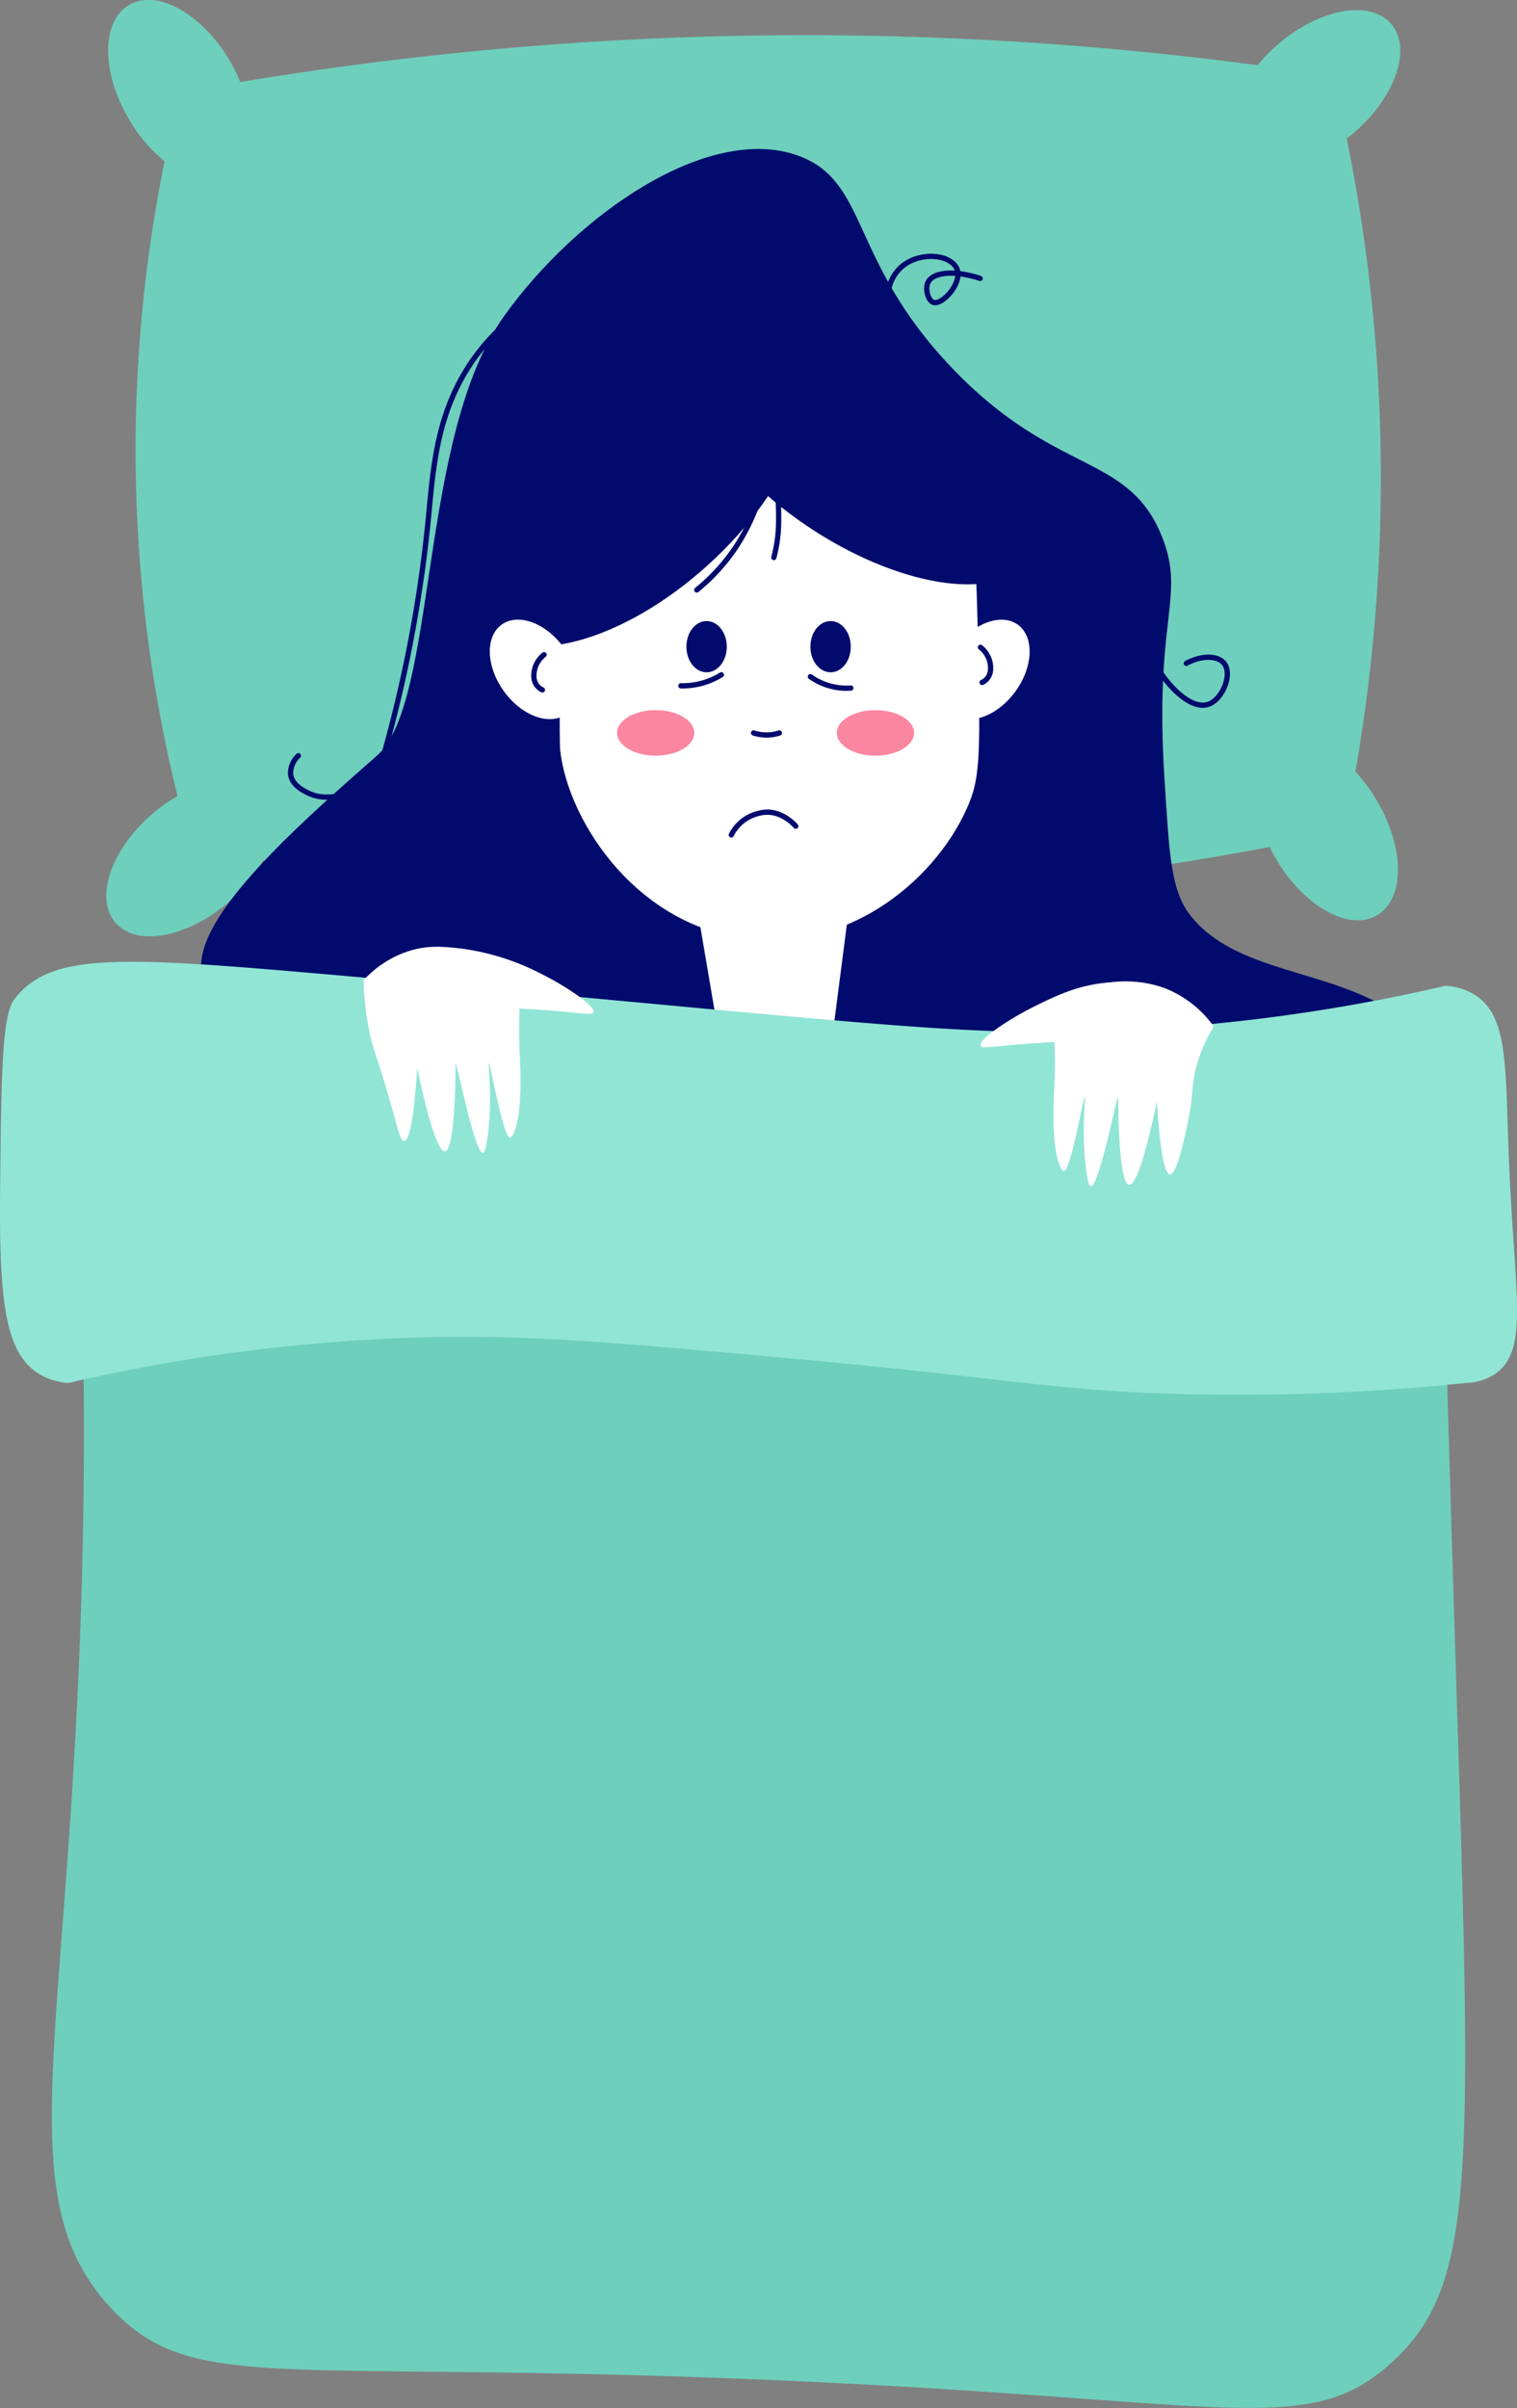 <?xml version="1.0" encoding="UTF-8"?> <svg xmlns="http://www.w3.org/2000/svg" viewBox="0 0 287.86 456.66"><rect x="0" y="0" width="287.86" height="456.66" fill="#808080" stroke="none"/><defs><style>.cls-1{fill:#6ecfbc;stroke:#6ecfbc;}.cls-1,.cls-2,.cls-3,.cls-4,.cls-8{stroke-linecap:round;stroke-linejoin:round;}.cls-2,.cls-5{fill:#000b6d;}.cls-2,.cls-3,.cls-4,.cls-5{stroke:#000b6d;}.cls-3{fill:none;}.cls-4,.cls-6{fill:#fff;}.cls-5{stroke-miterlimit:10;}.cls-7{fill:#fb86a0;}.cls-8{fill:#91e5d5;stroke:#91e5d5;}</style></defs><title>в кровати бессоница</title><g id="Слой_2" data-name="Слой 2"><g id="Слой_1-2" data-name="Слой 1"><path class="cls-1" d="M260.79,152c5.18,8.68,5.32,18.12.3,21.12s-13.26-1.65-18.42-10.3a25,25,0,0,1-1.44-2.76,551.78,551.78,0,0,1-103,9.8,549.71,549.71,0,0,1-88.64-7.16A28.6,28.6,0,0,1,43,170.74c-7.67,6.57-17,8.31-20.74,3.88s-.65-13.35,7-19.92a29.45,29.45,0,0,1,5-3.46A274.39,274.39,0,0,1,31.78,30.39,28.2,28.2,0,0,1,25,22.52C19.81,13.84,19.68,4.4,24.7,1.4S38,3.05,43.12,11.7a32.28,32.28,0,0,1,2.18,4.42A649.57,649.57,0,0,1,238.85,12.9a31.1,31.1,0,0,1,4-4.13C250.5,2.2,259.79.44,263.6,4.86s.64,13.35-7,19.93c-.53.46-1.09.88-1.61,1.27a322.27,322.27,0,0,1,6.41,55.28,324.32,324.32,0,0,1-4.74,65.17A29.22,29.22,0,0,1,260.79,152Z"></path><path class="cls-2" d="M180.37,70.22c-19.79-20.67-15.86-35.57-29.22-40.28C134.44,24.06,109.82,41,96.06,60.24c-16.37,22.89-12.37,73-24.19,83.43s-31.45,27.31-33.08,38S44.7,213,44.7,213,180.57,277.47,221,257.51s61.64-52.67,43.39-65c-12.41-8.37-30.12-7.44-38.91-18.6-3.88-4.93-4.1-12.16-5-26-2-30.83,3.95-34.6-.35-45.7C213.9,86.21,200.18,90.9,180.37,70.22Z"></path><path class="cls-3" d="M168.62,64c.47-2.19,0-4.46-.1-6.7a7.89,7.89,0,0,1,2-6.15c2.67-2.95,8-3.29,10.31-1.19a2.94,2.94,0,0,1,.82,1.22c.86,2.67-2.87,6.7-4.53,6.17-1-.33-1.66-2.55-1-3.86,1-1.88,4.92-2.3,9.87-.69"></path><path class="cls-3" d="M218.21,112c-.58,2-2.06,8,1,13.85,2,3.9,6.7,8.9,10.1,7.71,2.69-.93,4.68-5.78,2.91-7.84-1.22-1.41-4.21-1.5-7.11.08"></path><path class="cls-3" d="M72.92,147.12c-1.13.77-9,6-14.46,3.26-1-.48-3.07-1.54-3.32-3.54a4.55,4.55,0,0,1,1.48-3.52"></path><path class="cls-3" d="M103.24,56.31a39.05,39.05,0,0,0-12.79,11C82.77,77.65,82.23,88.62,81.22,99a257.19,257.19,0,0,1-9.35,47.45"></path><path class="cls-4" d="M186.15,125.32c.28,14.12.42,21.18-1.37,26.08-4.95,13.51-20.87,28.71-41.21,27.3-22.44-1.55-36.2-22.35-37.77-36.35-.09-.8-.1-5.26-.12-14.18,0-15.22-.05-22.82.17-24.57,1.89-14.95,17.73-35.1,39-35.66C163,67.45,177.55,81.36,183,93.81,185.66,100,185.82,108.45,186.15,125.32Z"></path><path class="cls-3" d="M151,156.68s-2.95-3.56-7-2.44a7.77,7.77,0,0,0-5.23,4.1"></path><path class="cls-3" d="M153.78,128.33a11.43,11.43,0,0,0,3.09,1.57,11.73,11.73,0,0,0,4.58.58"></path><path class="cls-3" d="M129.2,130.06a14,14,0,0,0,7.68-2.09"></path><path class="cls-3" d="M145.78,85.61a37.94,37.94,0,0,1-6.44,18.57,36.72,36.72,0,0,1-7.12,7.7"></path><path class="cls-3" d="M146.43,85.56a59.82,59.82,0,0,1,1.3,14.24,26.85,26.85,0,0,1-.89,5.93"></path><ellipse class="cls-5" cx="120.73" cy="92.15" rx="38.92" ry="19.76" transform="translate(-30.61 104.92) rotate(-42.18)"></ellipse><ellipse class="cls-5" cx="164.28" cy="85.56" rx="17.47" ry="36.82" transform="translate(3.47 177.48) rotate(-57.26)"></ellipse><ellipse class="cls-6" cx="101.29" cy="126.95" rx="7.03" ry="10.46" transform="translate(-55.01 82.85) rotate(-35.66)"></ellipse><ellipse class="cls-6" cx="187.02" cy="126.95" rx="10.46" ry="7.03" transform="translate(-25.15 204.9) rotate(-54.34)"></ellipse><path class="cls-3" d="M103.24,124.17a5.05,5.05,0,0,0-1.91,4.45,2.8,2.8,0,0,0,1.59,2.21"></path><path class="cls-3" d="M186.05,122.76a5,5,0,0,1,1.9,4.45,2.8,2.8,0,0,1-1.59,2.21"></path><ellipse class="cls-7" cx="124.42" cy="138.99" rx="7.33" ry="4.32"></ellipse><ellipse class="cls-7" cx="166.12" cy="138.99" rx="7.33" ry="4.32"></ellipse><ellipse class="cls-5" cx="134.08" cy="122.64" rx="3.33" ry="4.36"></ellipse><ellipse class="cls-5" cx="157.61" cy="122.64" rx="3.33" ry="4.36"></ellipse><path class="cls-3" d="M143,139a8,8,0,0,0,2.38.39,7.74,7.74,0,0,0,2.51-.39"></path><path class="cls-6" d="M157.61,199.18H136.88q-2.4-14.12-4.81-28.24l29.34-1.12Q159.51,184.51,157.61,199.18Z"></path><path class="cls-1" d="M137.79,450.51c-85.41-3.2-101.28,2.61-116-12.75-19-19.86-9.33-47.14-6.22-124.46a1033.12,1033.12,0,0,0-1.78-115.69A6.62,6.62,0,0,1,20.43,191a286.79,286.79,0,0,1,49.81-2.63c22.41.77,29.93,3.68,67.55,8.35,30.45,3.78,45.67,5.67,62.68,5.26a235.42,235.42,0,0,0,65.21-11,7.12,7.12,0,0,1,4.7,1.93,6.51,6.51,0,0,1,1.94,4.64c.58,21.85,1.66,62.09,3.25,113.05,3.16,101.24,4.48,122.44-12,137.22C247.3,462.47,232.35,454.06,137.79,450.51Z"></path><path class="cls-8" d="M283.29,260.24a10,10,0,0,1-5.09,1.53,419.12,419.12,0,0,1-53.86,2.1c-24.24-.62-32.38-2.93-73.07-6.64-32.93-3-49.39-4.5-67.8-4.18a339.06,339.06,0,0,0-70.54,8.72,11.71,11.71,0,0,1-5.07-1.53C1.38,256.44.29,246.53.53,224.5c.24-21.23.36-31.84,2.67-34.8,6.71-8.56,19.39-7.86,59.76-4.34C93.19,188,125.25,191,136,192c32.93,3,49.4,4.5,67.8,4.17a338.27,338.27,0,0,0,70.53-8.72,11.19,11.19,0,0,1,5.09,1.54c6.42,3.89,5.68,13.44,6.42,31.28C286.92,245.7,289.65,256.07,283.29,260.24Z"></path><path class="cls-6" d="M73.07,205.66c-1.76-5.83-2.2-6.48-2.89-9.61A53.6,53.6,0,0,1,69,185.89a19.91,19.91,0,0,1,8.72-5.57c3.69-1.14,6.65-.79,10.13-.39a46.21,46.21,0,0,1,14.65,4.65c5.05,2.5,10.59,6.28,10.1,7.41-.24.55-1.77.19-7.24-.27-2.89-.24-5.25-.37-6.79-.44,0,.84-.06,2.09-.06,3.61,0,4.14.17,5.43.24,8.54.19,9.15-1.22,12-1.92,12.31h-.05c-1.29.14-3.75-14.16-4-14.11s.86,7.37-.44,15.1c-.14.83-.34,1.84-.72,1.88-1.58.14-5.17-18.33-5.18-16.94,0,4.87-.27,16.49-2,16.66s-4.27-11-5.27-15.81c-.44,6.82-1.19,13.78-2.5,13.85C75.84,216.42,75.52,213.76,73.07,205.66Z"></path><path class="cls-6" d="M225.56,212c.92-4.61.47-6.44,1.6-10.25a29.82,29.82,0,0,1,3.16-7.09,20.78,20.78,0,0,0-9.37-7.29,22.19,22.19,0,0,0-10.13-1.09c-6.22.43-10.65,2.66-14.65,4.64-5,2.5-10.59,6.28-10.09,7.41.24.55,1.76.19,7.23-.26,2.89-.24,5.26-.38,6.79-.45,0,.84.06,2.09.07,3.61,0,4.14-.18,5.43-.25,8.54-.19,9.15,1.22,12,1.93,12.32h0c1.29.13,3.76-14.17,4-14.12s-.85,7.37.45,15.1c.14.84.33,1.85.71,1.88,1.58.15,5.17-18.33,5.18-16.93,0,4.86.27,16.48,2.06,16.66s4.27-11,5.27-15.81c.44,6.82,1.18,13.77,2.5,13.84S224.81,215.77,225.56,212Z"></path></g></g></svg> 